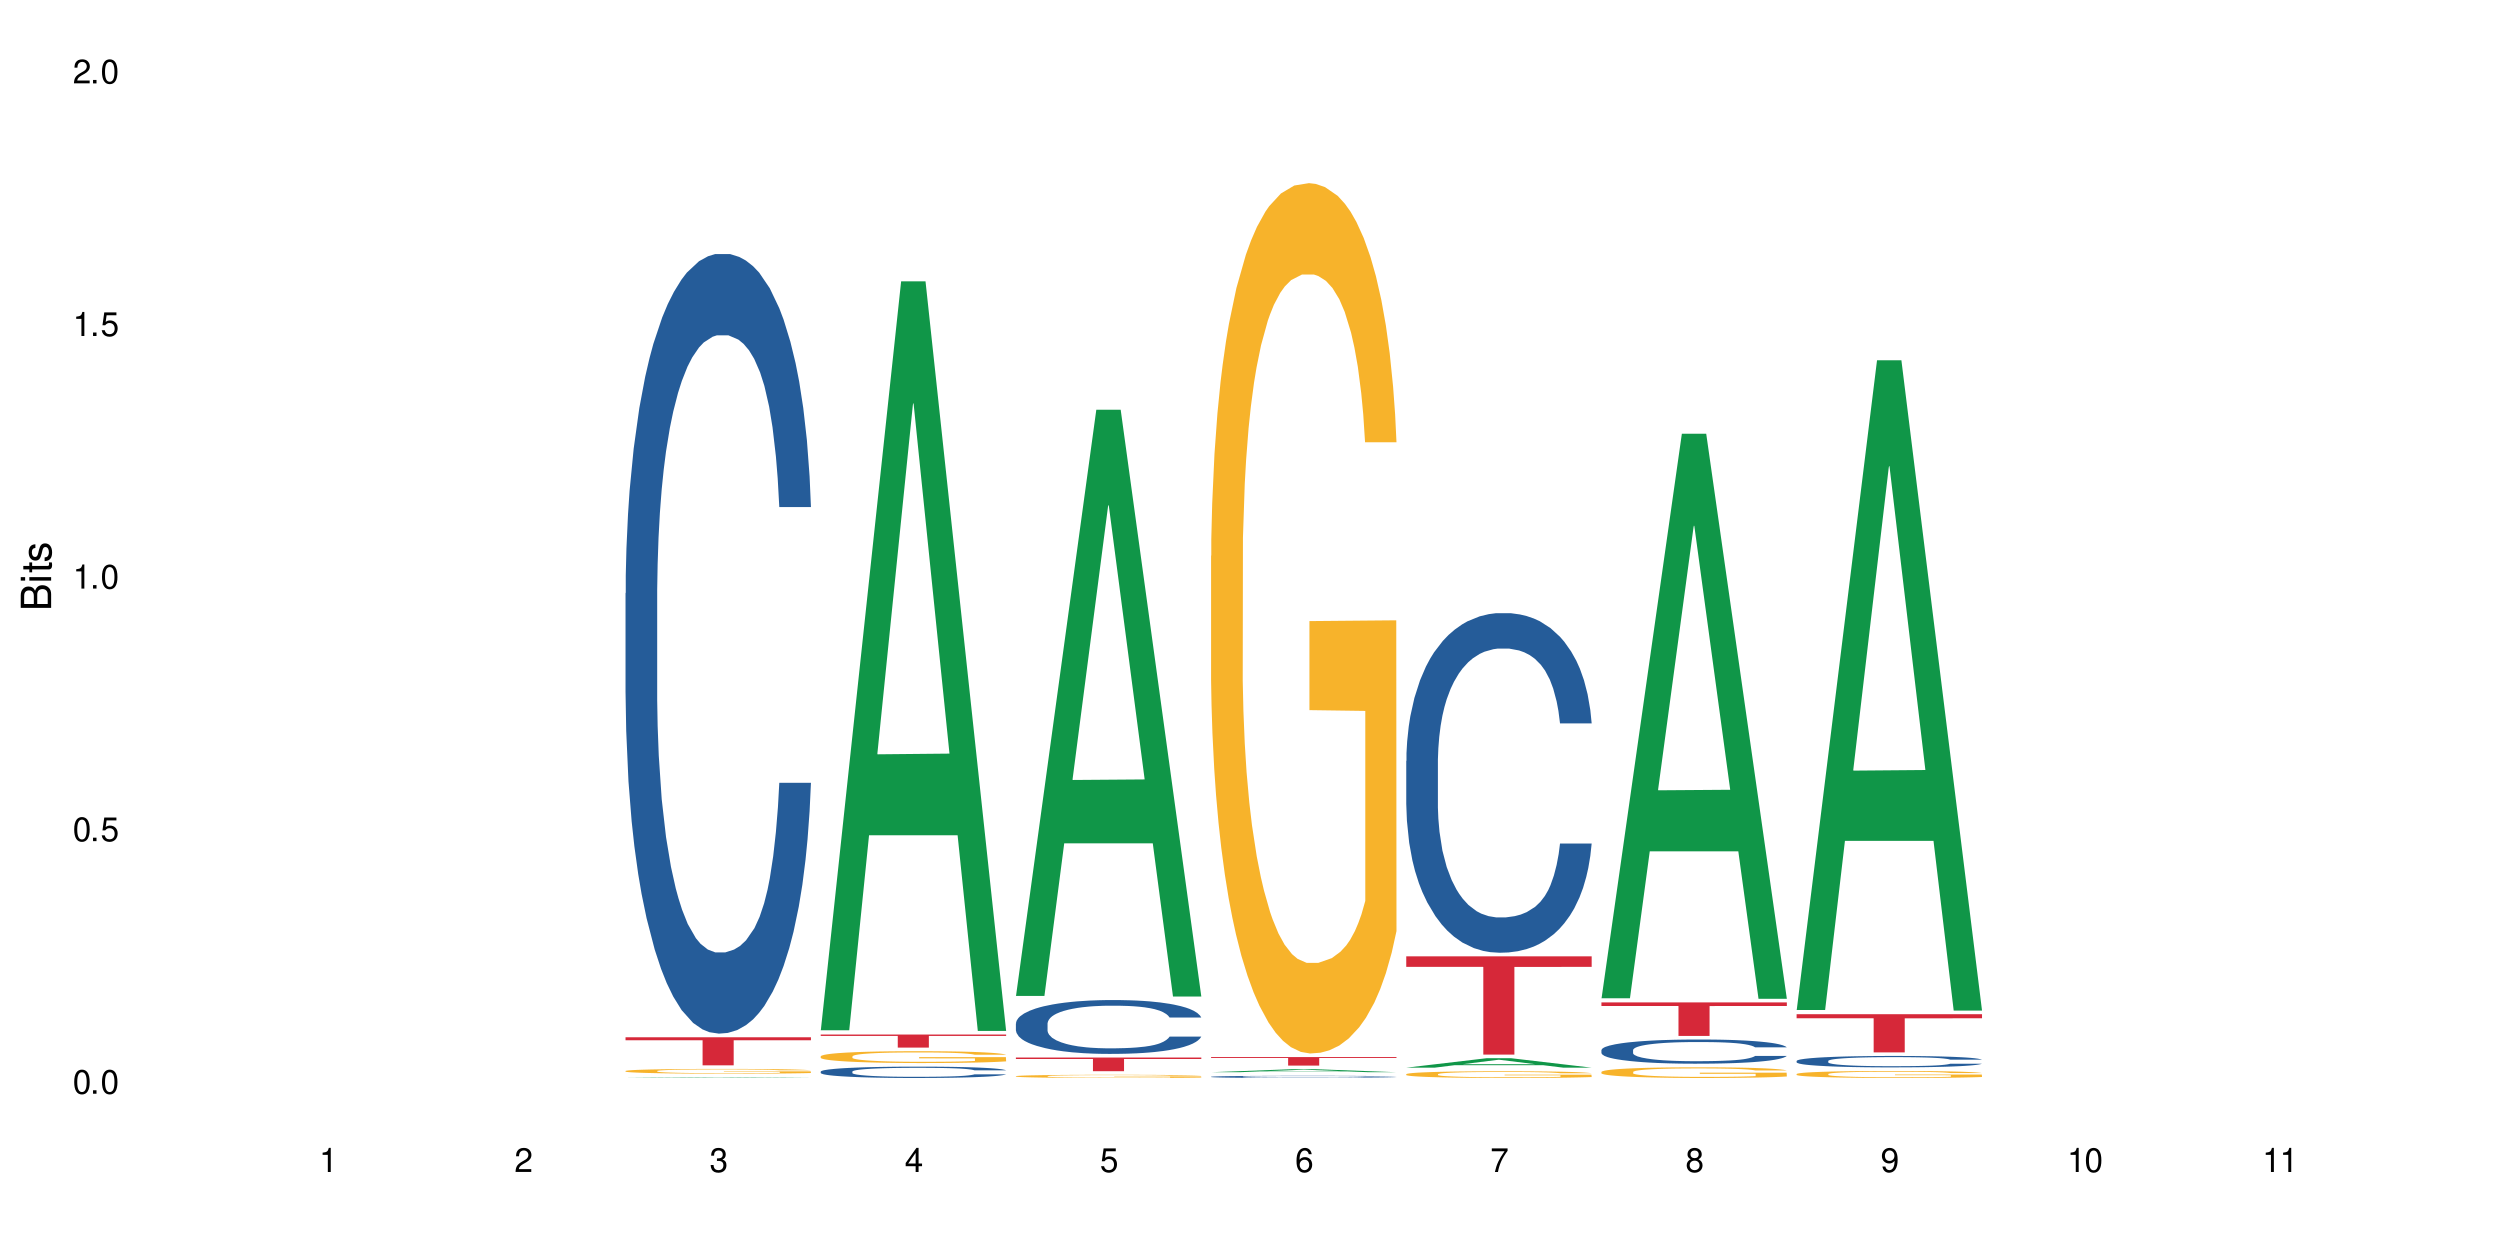 <?xml version="1.0" encoding="UTF-8"?>
<svg xmlns="http://www.w3.org/2000/svg" xmlns:xlink="http://www.w3.org/1999/xlink" width="720" height="360" viewBox="0 0 720 360">
<defs>
<g>
<g id="glyph-0-0">
</g>
<g id="glyph-0-1">
<path d="M 2.641 -6.938 C 2 -6.938 1.422 -6.656 1.078 -6.172 C 0.641 -5.562 0.406 -4.641 0.406 -3.359 C 0.406 -1.016 1.188 0.219 2.641 0.219 C 4.078 0.219 4.859 -1.016 4.859 -3.297 C 4.859 -4.641 4.656 -5.547 4.203 -6.172 C 3.844 -6.656 3.281 -6.938 2.641 -6.938 Z M 2.641 -6.188 C 3.547 -6.188 4 -5.25 4 -3.375 C 4 -1.406 3.562 -0.484 2.625 -0.484 C 1.734 -0.484 1.281 -1.438 1.281 -3.344 C 1.281 -5.25 1.734 -6.188 2.641 -6.188 Z M 2.641 -6.188 "/>
</g>
<g id="glyph-0-2">
<path d="M 1.828 -1 L 0.828 -1 L 0.828 0 L 1.828 0 Z M 1.828 -1 "/>
</g>
<g id="glyph-0-3">
<path d="M 4.562 -6.797 L 1.062 -6.797 L 0.547 -3.094 L 1.328 -3.094 C 1.719 -3.562 2.047 -3.734 2.578 -3.734 C 3.484 -3.734 4.062 -3.109 4.062 -2.094 C 4.062 -1.125 3.484 -0.531 2.578 -0.531 C 1.828 -0.531 1.375 -0.906 1.188 -1.672 L 0.328 -1.672 C 0.453 -1.109 0.547 -0.844 0.75 -0.594 C 1.125 -0.078 1.828 0.219 2.594 0.219 C 3.969 0.219 4.922 -0.781 4.922 -2.219 C 4.922 -3.562 4.031 -4.484 2.719 -4.484 C 2.25 -4.484 1.859 -4.359 1.469 -4.062 L 1.734 -5.969 L 4.562 -5.969 Z M 4.562 -6.797 "/>
</g>
<g id="glyph-0-4">
<path d="M 2.484 -4.938 L 2.484 0 L 3.328 0 L 3.328 -6.938 L 2.766 -6.938 C 2.469 -5.875 2.281 -5.734 0.984 -5.562 L 0.984 -4.938 Z M 2.484 -4.938 "/>
</g>
<g id="glyph-0-5">
<path d="M 4.859 -0.828 L 1.281 -0.828 C 1.359 -1.406 1.672 -1.781 2.5 -2.281 L 3.469 -2.828 C 4.406 -3.344 4.906 -4.062 4.906 -4.906 C 4.906 -5.484 4.672 -6.031 4.266 -6.406 C 3.859 -6.766 3.375 -6.938 2.719 -6.938 C 1.859 -6.938 1.219 -6.625 0.844 -6.031 C 0.609 -5.672 0.5 -5.234 0.484 -4.531 L 1.328 -4.531 C 1.359 -5.016 1.406 -5.281 1.531 -5.516 C 1.75 -5.938 2.188 -6.203 2.703 -6.203 C 3.469 -6.203 4.031 -5.641 4.031 -4.891 C 4.031 -4.344 3.719 -3.859 3.125 -3.516 L 2.234 -3 C 0.812 -2.172 0.406 -1.531 0.328 -0.016 L 4.859 -0.016 Z M 4.859 -0.828 "/>
</g>
<g id="glyph-0-6">
<path d="M 2.125 -3.188 L 2.578 -3.188 C 3.5 -3.188 3.984 -2.766 3.984 -1.922 C 3.984 -1.062 3.469 -0.531 2.594 -0.531 C 1.656 -0.531 1.203 -1 1.156 -2.016 L 0.312 -2.016 C 0.344 -1.453 0.438 -1.094 0.609 -0.781 C 0.953 -0.109 1.625 0.219 2.547 0.219 C 3.953 0.219 4.859 -0.625 4.859 -1.938 C 4.859 -2.828 4.516 -3.297 3.703 -3.594 C 4.344 -3.844 4.656 -4.328 4.656 -5.031 C 4.656 -6.219 3.875 -6.938 2.578 -6.938 C 1.203 -6.938 0.484 -6.172 0.453 -4.703 L 1.297 -4.703 C 1.312 -5.125 1.344 -5.359 1.453 -5.578 C 1.641 -5.969 2.062 -6.203 2.594 -6.203 C 3.344 -6.203 3.797 -5.75 3.797 -5 C 3.797 -4.516 3.609 -4.219 3.25 -4.047 C 3.016 -3.953 2.703 -3.922 2.125 -3.906 Z M 2.125 -3.188 "/>
</g>
<g id="glyph-0-7">
<path d="M 3.141 -1.672 L 3.141 0 L 3.984 0 L 3.984 -1.672 L 4.984 -1.672 L 4.984 -2.438 L 3.984 -2.438 L 3.984 -6.938 L 3.359 -6.938 L 0.266 -2.578 L 0.266 -1.672 Z M 3.141 -2.438 L 1 -2.438 L 3.141 -5.5 Z M 3.141 -2.438 "/>
</g>
<g id="glyph-0-8">
<path d="M 4.781 -5.125 C 4.609 -6.266 3.891 -6.938 2.844 -6.938 C 2.094 -6.938 1.422 -6.578 1.031 -5.953 C 0.594 -5.266 0.406 -4.422 0.406 -3.172 C 0.406 -2 0.578 -1.25 0.984 -0.641 C 1.359 -0.078 1.953 0.219 2.703 0.219 C 3.984 0.219 4.922 -0.75 4.922 -2.094 C 4.922 -3.375 4.062 -4.281 2.844 -4.281 C 2.172 -4.281 1.641 -4.031 1.281 -3.516 C 1.281 -5.234 1.828 -6.188 2.797 -6.188 C 3.391 -6.188 3.797 -5.797 3.938 -5.125 Z M 2.734 -3.531 C 3.547 -3.531 4.062 -2.953 4.062 -2.031 C 4.062 -1.156 3.484 -0.531 2.703 -0.531 C 1.922 -0.531 1.328 -1.188 1.328 -2.078 C 1.328 -2.938 1.906 -3.531 2.734 -3.531 Z M 2.734 -3.531 "/>
</g>
<g id="glyph-0-9">
<path d="M 4.984 -6.797 L 0.438 -6.797 L 0.438 -5.969 L 4.109 -5.969 C 2.5 -3.656 1.828 -2.234 1.328 0 L 2.219 0 C 2.594 -2.172 3.453 -4.047 4.984 -6.094 Z M 4.984 -6.797 "/>
</g>
<g id="glyph-0-10">
<path d="M 3.75 -3.656 C 4.469 -4.094 4.688 -4.438 4.688 -5.078 C 4.688 -6.172 3.844 -6.938 2.641 -6.938 C 1.438 -6.938 0.594 -6.172 0.594 -5.094 C 0.594 -4.438 0.812 -4.094 1.516 -3.656 C 0.734 -3.266 0.359 -2.703 0.359 -1.922 C 0.359 -0.656 1.281 0.219 2.641 0.219 C 3.984 0.219 4.922 -0.656 4.922 -1.922 C 4.922 -2.703 4.531 -3.266 3.75 -3.656 Z M 2.641 -6.188 C 3.359 -6.188 3.812 -5.75 3.812 -5.062 C 3.812 -4.406 3.344 -3.984 2.641 -3.984 C 1.922 -3.984 1.453 -4.406 1.453 -5.078 C 1.453 -5.75 1.922 -6.188 2.641 -6.188 Z M 2.641 -3.266 C 3.484 -3.266 4.062 -2.719 4.062 -1.906 C 4.062 -1.078 3.484 -0.531 2.625 -0.531 C 1.797 -0.531 1.219 -1.094 1.219 -1.906 C 1.219 -2.719 1.781 -3.266 2.641 -3.266 Z M 2.641 -3.266 "/>
</g>
<g id="glyph-0-11">
<path d="M 0.516 -1.578 C 0.672 -0.453 1.406 0.219 2.438 0.219 C 3.188 0.219 3.859 -0.141 4.266 -0.766 C 4.688 -1.453 4.891 -2.297 4.891 -3.547 C 4.891 -4.719 4.703 -5.453 4.312 -6.078 C 3.938 -6.641 3.344 -6.938 2.594 -6.938 C 1.297 -6.938 0.359 -5.969 0.359 -4.625 C 0.359 -3.344 1.234 -2.453 2.453 -2.453 C 3.094 -2.453 3.578 -2.672 4.016 -3.203 C 4 -1.484 3.469 -0.531 2.5 -0.531 C 1.906 -0.531 1.484 -0.906 1.359 -1.578 Z M 2.578 -6.203 C 3.375 -6.203 3.969 -5.531 3.969 -4.641 C 3.969 -3.797 3.391 -3.188 2.547 -3.188 C 1.734 -3.188 1.234 -3.766 1.234 -4.688 C 1.234 -5.562 1.797 -6.203 2.578 -6.203 Z M 2.578 -6.203 "/>
</g>
<g id="glyph-1-0">
</g>
<g id="glyph-1-1">
<path d="M 0 -0.953 L 0 -4.891 C 0 -5.719 -0.234 -6.344 -0.734 -6.797 C -1.188 -7.234 -1.812 -7.469 -2.5 -7.469 C -3.547 -7.469 -4.188 -7 -4.625 -5.875 C -4.984 -6.688 -5.625 -7.094 -6.531 -7.094 C -7.172 -7.094 -7.734 -6.859 -8.141 -6.391 C -8.562 -5.922 -8.75 -5.344 -8.75 -4.5 L -8.75 -0.953 Z M -4.984 -2.062 L -7.766 -2.062 L -7.766 -4.219 C -7.766 -4.844 -7.688 -5.203 -7.453 -5.5 C -7.219 -5.812 -6.859 -5.969 -6.375 -5.969 C -5.891 -5.969 -5.531 -5.812 -5.297 -5.5 C -5.062 -5.203 -4.984 -4.844 -4.984 -4.219 Z M -0.984 -2.062 L -4 -2.062 L -4 -4.781 C -4 -5.766 -3.438 -6.359 -2.484 -6.359 C -1.547 -6.359 -0.984 -5.766 -0.984 -4.781 Z M -0.984 -2.062 "/>
</g>
<g id="glyph-1-2">
<path d="M -6.281 -1.797 L -6.281 -0.797 L 0 -0.797 L 0 -1.797 Z M -8.75 -1.797 L -8.75 -0.797 L -7.484 -0.797 L -7.484 -1.797 Z M -8.75 -1.797 "/>
</g>
<g id="glyph-1-3">
<path d="M -6.281 -3.047 L -6.281 -2.016 L -8.016 -2.016 L -8.016 -1.016 L -6.281 -1.016 L -6.281 -0.172 L -5.469 -0.172 L -5.469 -1.016 L -0.719 -1.016 C -0.078 -1.016 0.281 -1.453 0.281 -2.234 C 0.281 -2.5 0.25 -2.719 0.188 -3.047 L -0.641 -3.047 C -0.609 -2.906 -0.594 -2.766 -0.594 -2.562 C -0.594 -2.141 -0.719 -2.016 -1.156 -2.016 L -5.469 -2.016 L -5.469 -3.047 Z M -6.281 -3.047 "/>
</g>
<g id="glyph-1-4">
<path d="M -4.531 -5.25 C -5.766 -5.25 -6.469 -4.422 -6.469 -2.969 C -6.469 -1.516 -5.719 -0.562 -4.547 -0.562 C -3.562 -0.562 -3.094 -1.062 -2.734 -2.562 L -2.516 -3.484 C -2.344 -4.188 -2.094 -4.469 -1.641 -4.469 C -1.047 -4.469 -0.641 -3.875 -0.641 -3 C -0.641 -2.453 -0.797 -2 -1.062 -1.75 C -1.25 -1.594 -1.422 -1.531 -1.875 -1.469 L -1.875 -0.406 C -0.422 -0.453 0.281 -1.266 0.281 -2.922 C 0.281 -4.5 -0.5 -5.516 -1.719 -5.516 C -2.656 -5.516 -3.172 -4.984 -3.469 -3.734 L -3.703 -2.766 C -3.891 -1.953 -4.156 -1.609 -4.594 -1.609 C -5.188 -1.609 -5.547 -2.125 -5.547 -2.938 C -5.547 -3.75 -5.203 -4.172 -4.531 -4.203 Z M -4.531 -5.25 "/>
</g>
</g>
</defs>
<rect x="-72" y="-36" width="864" height="432" fill="rgb(100%, 100%, 100%)" fill-opacity="1"/>
<path fill-rule="nonzero" fill="rgb(6.275%, 58.824%, 28.235%)" fill-opacity="1" d="M 180.152 310.461 L 180.211 310.461 L 203.316 310.254 L 210.336 310.254 L 233.555 310.461 L 225.395 310.461 L 219.578 310.406 L 194.074 310.406 L 188.371 310.461 L 180.152 310.461 L 196.527 310.387 L 217.238 310.387 L 206.91 310.289 L 206.684 310.289 L 196.473 310.387 L 196.527 310.387 Z M 180.152 310.461 "/>
<path fill-rule="nonzero" fill="rgb(14.51%, 36.078%, 60%)" fill-opacity="1" d="M 180.152 170.863 L 180.219 170.656 L 180.219 165.734 L 180.414 157.934 L 180.871 148.086 L 181.324 141.312 L 182.5 129.203 L 184.125 117.508 L 185.82 108.477 L 187.059 103.141 L 188.164 99.035 L 190.703 91.445 L 192.332 87.543 L 194.09 84.055 L 196.238 80.566 L 197.801 78.516 L 201.32 75.23 L 203.922 73.797 L 205.941 73.18 L 210.305 73.18 L 212.91 74 L 214.801 75.027 L 216.883 76.668 L 218.641 78.516 L 221.703 83.031 L 224.438 88.777 L 225.676 92.059 L 227.629 98.422 L 229.125 104.578 L 230.168 109.914 L 231.34 117.508 L 232.383 126.742 L 233.164 137.207 L 233.555 146.031 L 224.438 146.031 L 223.98 137.824 L 223.461 131.461 L 222.484 123.047 L 221.508 117.098 L 220.141 111.145 L 218.902 107.246 L 217.207 103.348 L 215.711 100.883 L 214.148 99.035 L 212.648 97.805 L 209.785 96.574 L 206.465 96.574 L 205.227 96.984 L 202.688 98.625 L 201.32 100.062 L 199.363 102.938 L 197.996 105.605 L 196.371 109.707 L 195.262 113.195 L 193.895 118.531 L 192.918 123.254 L 191.812 130.023 L 191.16 135.156 L 190.574 140.902 L 190.051 147.672 L 189.66 154.855 L 189.402 162.449 L 189.27 169.836 L 189.27 201.645 L 189.402 209.035 L 189.727 217.652 L 190.574 230.172 L 191.812 241.047 L 193.242 249.668 L 194.609 255.824 L 195.395 258.695 L 196.434 261.98 L 198.062 266.086 L 200.406 270.188 L 201.773 271.832 L 203.859 273.473 L 206.008 274.293 L 208.875 274.293 L 211.414 273.473 L 213.105 272.445 L 214.863 270.805 L 217.273 267.316 L 218.773 264.031 L 220.074 260.133 L 221.051 256.234 L 221.703 252.949 L 222.68 246.59 L 223.461 239.609 L 224.047 232.43 L 224.438 225.453 L 233.555 225.453 L 233.164 233.66 L 232.578 241.664 L 231.992 247.613 L 231.082 254.797 L 230.039 261.16 L 228.539 268.34 L 227.305 273.062 L 225.676 278.191 L 224.176 282.09 L 222.551 285.578 L 220.141 289.684 L 218.578 291.738 L 216.883 293.582 L 214.863 295.227 L 212.324 296.66 L 209.59 297.484 L 207.051 297.688 L 204.316 297.277 L 202.297 296.457 L 199.625 294.609 L 196.305 290.914 L 193.895 287.016 L 192.008 283.117 L 190.379 279.012 L 188.555 273.473 L 186.211 264.441 L 184.777 257.465 L 183.801 251.719 L 182.695 243.715 L 181.914 236.531 L 181 225.039 L 180.348 210.469 L 180.152 199.184 Z M 180.152 170.863 "/>
<path fill-rule="nonzero" fill="rgb(96.863%, 70.196%, 16.863%)" fill-opacity="1" d="M 180.152 308.434 L 180.219 308.434 L 180.219 308.41 L 180.48 308.352 L 181.129 308.273 L 181.977 308.211 L 182.891 308.16 L 183.477 308.133 L 184.453 308.098 L 185.297 308.07 L 187.449 308.012 L 190.184 307.961 L 191.68 307.938 L 193.375 307.914 L 195.785 307.891 L 196.891 307.883 L 200.277 307.863 L 204.121 307.852 L 208.352 307.848 L 210.305 307.848 L 212.977 307.852 L 216.621 307.867 L 218.707 307.879 L 220.336 307.891 L 222.027 307.91 L 224.113 307.934 L 226.066 307.965 L 227.629 307.992 L 229.191 308.031 L 230.492 308.07 L 231.602 308.113 L 232.578 308.168 L 233.164 308.211 L 233.555 308.254 L 224.504 308.254 L 223.98 308.211 L 223.395 308.18 L 222.418 308.137 L 221.441 308.105 L 220.465 308.082 L 218.641 308.051 L 217.078 308.031 L 215.125 308.012 L 213.238 308 L 211.086 307.992 L 206.332 307.992 L 203.207 308 L 201.383 308.012 L 200.082 308.02 L 198.258 308.039 L 197.152 308.055 L 196.5 308.062 L 194.547 308.102 L 193.242 308.137 L 192.527 308.16 L 191.617 308.199 L 190.965 308.234 L 190.246 308.285 L 189.855 308.32 L 189.336 308.406 L 189.27 308.633 L 189.465 308.68 L 189.855 308.73 L 190.379 308.777 L 191.16 308.824 L 191.941 308.859 L 193.309 308.91 L 194.48 308.941 L 195.395 308.965 L 197.152 308.996 L 197.867 309.008 L 199.562 309.031 L 201.32 309.047 L 203.469 309.062 L 205.098 309.07 L 207.699 309.078 L 211.023 309.078 L 214.93 309.07 L 217.402 309.059 L 219.098 309.051 L 220.203 309.043 L 221.57 309.027 L 222.551 309.016 L 223.461 309 L 224.566 308.98 L 224.566 308.68 L 208.484 308.68 L 208.484 308.539 L 233.488 308.535 L 233.555 309.027 L 232.188 309.062 L 230.492 309.094 L 228.867 309.117 L 227.172 309.141 L 224.762 309.164 L 222.809 309.18 L 219.812 309.195 L 217.078 309.207 L 214.215 309.215 L 211.672 309.219 L 206.008 309.219 L 203.141 309.211 L 200.863 309.199 L 198.777 309.188 L 196.695 309.172 L 194.09 309.145 L 192.398 309.125 L 190.641 309.098 L 188.879 309.066 L 187.316 309.031 L 186.277 309.008 L 185.234 308.977 L 184.125 308.938 L 183.086 308.895 L 182.305 308.855 L 181.586 308.812 L 181.066 308.77 L 180.543 308.715 L 180.285 308.668 L 180.152 308.629 Z M 180.152 308.434 "/>
<path fill-rule="nonzero" fill="rgb(83.922%, 15.686%, 22.353%)" fill-opacity="1" d="M 180.152 298.723 L 233.555 298.723 L 233.555 299.59 L 211.301 299.598 L 211.301 306.812 L 202.344 306.812 L 202.344 299.605 L 202.215 299.59 L 180.152 299.59 Z M 180.152 298.723 "/>
<path fill-rule="nonzero" fill="rgb(6.275%, 58.824%, 28.235%)" fill-opacity="1" d="M 236.367 296.707 L 236.422 296.504 L 259.527 81.02 L 266.547 81.02 L 289.766 296.906 L 281.609 296.906 L 275.789 240.555 L 250.285 240.555 L 244.582 296.707 L 236.367 296.707 L 252.738 217.242 L 273.449 217.039 L 263.121 116.289 L 263.008 116.09 L 262.895 116.695 L 252.684 217.039 L 252.738 217.242 Z M 236.367 296.707 "/>
<path fill-rule="nonzero" fill="rgb(14.51%, 36.078%, 60%)" fill-opacity="1" d="M 236.367 308.613 L 236.43 308.609 L 236.43 308.539 L 236.625 308.426 L 237.082 308.281 L 237.539 308.184 L 238.711 308.008 L 240.34 307.836 L 242.031 307.703 L 243.27 307.625 L 244.375 307.566 L 246.914 307.457 L 248.543 307.398 L 250.301 307.348 L 252.449 307.297 L 254.016 307.27 L 257.531 307.219 L 260.137 307.199 L 262.152 307.191 L 266.516 307.191 L 269.121 307.203 L 271.012 307.219 L 273.094 307.242 L 274.852 307.27 L 277.914 307.332 L 280.648 307.418 L 281.887 307.465 L 283.84 307.559 L 285.34 307.648 L 286.379 307.727 L 287.551 307.836 L 288.594 307.969 L 289.375 308.125 L 289.766 308.25 L 280.648 308.25 L 280.191 308.133 L 279.672 308.039 L 278.695 307.918 L 277.719 307.832 L 276.352 307.742 L 275.113 307.688 L 273.422 307.629 L 271.922 307.594 L 270.359 307.566 L 268.863 307.551 L 265.996 307.531 L 262.676 307.531 L 261.438 307.539 L 258.898 307.562 L 257.531 307.582 L 255.578 307.625 L 254.211 307.664 L 252.582 307.723 L 251.473 307.773 L 250.105 307.852 L 249.129 307.918 L 248.023 308.02 L 247.371 308.094 L 246.785 308.176 L 246.266 308.277 L 245.875 308.379 L 245.613 308.492 L 245.484 308.598 L 245.484 309.062 L 245.613 309.168 L 245.938 309.297 L 246.785 309.477 L 248.023 309.637 L 249.457 309.762 L 250.824 309.852 L 251.605 309.895 L 252.645 309.941 L 254.273 310 L 256.617 310.062 L 257.984 310.086 L 260.07 310.109 L 262.219 310.121 L 265.086 310.121 L 267.625 310.109 L 269.316 310.094 L 271.074 310.07 L 273.484 310.02 L 274.984 309.973 L 276.285 309.914 L 277.262 309.855 L 277.914 309.809 L 278.891 309.719 L 279.672 309.613 L 280.258 309.512 L 280.648 309.41 L 289.766 309.41 L 289.375 309.527 L 288.789 309.645 L 288.203 309.73 L 287.293 309.836 L 286.25 309.93 L 284.75 310.035 L 283.516 310.102 L 281.887 310.176 L 280.387 310.234 L 278.762 310.285 L 276.352 310.344 L 274.789 310.375 L 273.094 310.402 L 271.074 310.426 L 268.535 310.445 L 265.801 310.457 L 263.262 310.461 L 260.527 310.457 L 258.508 310.445 L 255.836 310.418 L 252.516 310.363 L 250.105 310.305 L 248.219 310.25 L 246.59 310.188 L 244.766 310.109 L 242.422 309.977 L 240.988 309.875 L 240.012 309.793 L 238.906 309.676 L 238.125 309.57 L 237.211 309.402 L 236.562 309.191 L 236.367 309.027 Z M 236.367 308.613 "/>
<path fill-rule="nonzero" fill="rgb(96.863%, 70.196%, 16.863%)" fill-opacity="1" d="M 236.367 304.203 L 236.43 304.203 L 236.43 304.141 L 236.691 304 L 237.344 303.805 L 238.188 303.648 L 239.102 303.523 L 239.688 303.457 L 240.664 303.363 L 241.512 303.293 L 243.66 303.156 L 246.395 303.023 L 247.891 302.969 L 249.586 302.914 L 251.996 302.855 L 253.102 302.832 L 256.488 302.785 L 260.332 302.754 L 264.562 302.742 L 266.516 302.746 L 269.188 302.758 L 272.836 302.793 L 274.918 302.824 L 276.547 302.855 L 278.238 302.895 L 280.324 302.957 L 282.277 303.031 L 283.84 303.109 L 285.402 303.203 L 286.707 303.301 L 287.812 303.41 L 288.789 303.539 L 289.375 303.648 L 289.766 303.758 L 280.715 303.758 L 280.191 303.648 L 279.605 303.566 L 278.629 303.465 L 277.652 303.387 L 276.676 303.328 L 274.852 303.246 L 273.289 303.199 L 271.336 303.156 L 269.449 303.125 L 267.301 303.109 L 265.996 303.102 L 262.543 303.102 L 259.418 303.125 L 257.594 303.148 L 256.293 303.172 L 254.469 303.219 L 253.363 303.258 L 252.711 303.281 L 250.758 303.379 L 249.457 303.465 L 248.738 303.523 L 247.828 303.617 L 247.176 303.703 L 246.461 303.828 L 246.07 303.922 L 245.547 304.133 L 245.484 304.695 L 245.68 304.812 L 246.07 304.941 L 246.59 305.051 L 247.371 305.172 L 248.152 305.262 L 249.52 305.383 L 250.691 305.465 L 251.605 305.516 L 253.363 305.602 L 254.078 305.629 L 255.773 305.684 L 257.531 305.727 L 259.68 305.766 L 261.309 305.785 L 263.914 305.801 L 267.234 305.801 L 271.141 305.781 L 273.617 305.758 L 275.309 305.73 L 276.418 305.711 L 277.785 305.676 L 278.762 305.645 L 279.672 305.609 L 280.781 305.559 L 280.781 304.812 L 264.695 304.809 L 264.695 304.461 L 289.699 304.457 L 289.766 305.676 L 288.398 305.758 L 286.707 305.84 L 285.078 305.902 L 283.383 305.957 L 280.977 306.016 L 279.02 306.051 L 276.023 306.098 L 273.289 306.125 L 270.426 306.145 L 267.887 306.152 L 264.891 306.156 L 262.219 306.148 L 259.355 306.129 L 257.074 306.105 L 254.992 306.074 L 252.906 306.035 L 250.301 305.969 L 248.609 305.914 L 246.852 305.852 L 245.094 305.773 L 243.527 305.688 L 242.488 305.621 L 241.445 305.547 L 240.34 305.453 L 239.297 305.348 L 238.516 305.25 L 237.797 305.141 L 237.277 305.039 L 236.758 304.898 L 236.496 304.789 L 236.367 304.691 Z M 236.367 304.203 "/>
<path fill-rule="nonzero" fill="rgb(83.922%, 15.686%, 22.353%)" fill-opacity="1" d="M 236.367 297.941 L 289.766 297.941 L 289.766 298.348 L 267.512 298.348 L 267.512 301.707 L 258.555 301.707 L 258.555 298.352 L 258.426 298.348 L 236.367 298.348 Z M 236.367 297.941 "/>
<path fill-rule="nonzero" fill="rgb(6.275%, 58.824%, 28.235%)" fill-opacity="1" d="M 292.578 286.836 L 292.633 286.676 L 315.738 118.004 L 322.758 118.004 L 345.977 286.992 L 337.82 286.992 L 332 242.883 L 306.496 242.883 L 300.793 286.836 L 292.578 286.836 L 308.949 224.633 L 329.66 224.473 L 319.336 145.613 L 319.219 145.453 L 319.105 145.93 L 308.895 224.473 L 308.949 224.633 Z M 292.578 286.836 "/>
<path fill-rule="nonzero" fill="rgb(14.51%, 36.078%, 60%)" fill-opacity="1" d="M 292.578 294.773 L 292.641 294.758 L 292.641 294.418 L 292.836 293.879 L 293.293 293.199 L 293.75 292.73 L 294.922 291.895 L 296.551 291.09 L 298.242 290.465 L 299.48 290.098 L 300.586 289.812 L 303.125 289.289 L 304.754 289.02 L 306.512 288.777 L 308.664 288.539 L 310.227 288.395 L 313.742 288.168 L 316.348 288.07 L 318.367 288.027 L 322.73 288.027 L 325.332 288.086 L 327.223 288.156 L 329.305 288.27 L 331.066 288.395 L 334.125 288.707 L 336.859 289.105 L 338.098 289.332 L 340.051 289.77 L 341.551 290.195 L 342.59 290.562 L 343.762 291.09 L 344.805 291.727 L 345.586 292.449 L 345.977 293.059 L 336.859 293.059 L 336.406 292.492 L 335.883 292.051 L 334.906 291.473 L 333.93 291.059 L 332.562 290.648 L 331.324 290.379 L 329.633 290.109 L 328.133 289.941 L 326.57 289.812 L 325.074 289.727 L 322.207 289.645 L 318.887 289.645 L 317.648 289.672 L 315.109 289.785 L 313.742 289.883 L 311.789 290.082 L 310.422 290.266 L 308.793 290.551 L 307.684 290.789 L 306.316 291.16 L 305.34 291.484 L 304.234 291.953 L 303.582 292.309 L 302.996 292.703 L 302.477 293.172 L 302.086 293.668 L 301.824 294.191 L 301.695 294.699 L 301.695 296.898 L 301.824 297.406 L 302.148 298.004 L 302.996 298.867 L 304.234 299.617 L 305.668 300.211 L 307.035 300.637 L 307.816 300.836 L 308.859 301.062 L 310.484 301.348 L 312.832 301.629 L 314.199 301.742 L 316.281 301.855 L 318.43 301.914 L 321.297 301.914 L 323.836 301.855 L 325.527 301.785 L 327.289 301.672 L 329.695 301.43 L 331.195 301.203 L 332.496 300.934 L 333.473 300.664 L 334.125 300.438 L 335.102 300 L 335.883 299.52 L 336.469 299.023 L 336.859 298.539 L 345.977 298.539 L 345.586 299.105 L 345 299.66 L 344.414 300.07 L 343.504 300.566 L 342.461 301.004 L 340.965 301.5 L 339.727 301.828 L 338.098 302.18 L 336.602 302.449 L 334.973 302.691 L 332.562 302.977 L 331 303.117 L 329.305 303.246 L 327.289 303.359 L 324.746 303.457 L 322.012 303.512 L 319.473 303.527 L 316.738 303.5 L 314.719 303.441 L 312.047 303.316 L 308.727 303.059 L 306.316 302.789 L 304.43 302.523 L 302.801 302.238 L 300.977 301.855 L 298.633 301.23 L 297.199 300.75 L 296.223 300.355 L 295.117 299.801 L 294.336 299.305 L 293.422 298.512 L 292.773 297.508 L 292.578 296.727 Z M 292.578 294.773 "/>
<path fill-rule="nonzero" fill="rgb(96.863%, 70.196%, 16.863%)" fill-opacity="1" d="M 292.578 309.934 L 292.641 309.934 L 292.641 309.918 L 292.902 309.879 L 293.555 309.828 L 294.398 309.785 L 295.312 309.75 L 295.898 309.734 L 296.875 309.707 L 297.723 309.691 L 299.871 309.652 L 302.605 309.617 L 304.105 309.602 L 305.797 309.586 L 308.207 309.57 L 309.312 309.566 L 312.699 309.551 L 316.543 309.543 L 320.773 309.539 L 322.73 309.543 L 325.398 309.543 L 329.047 309.555 L 331.129 309.562 L 332.758 309.57 L 334.449 309.582 L 336.535 309.598 L 338.488 309.617 L 341.613 309.664 L 342.918 309.691 L 344.023 309.719 L 345 309.758 L 345.586 309.785 L 345.977 309.816 L 336.926 309.816 L 336.406 309.785 L 335.82 309.762 L 334.84 309.734 L 333.863 309.715 L 332.887 309.699 L 331.066 309.676 L 329.5 309.664 L 327.547 309.652 L 325.66 309.645 L 323.512 309.641 L 322.207 309.637 L 318.758 309.637 L 315.629 309.645 L 313.809 309.648 L 312.504 309.656 L 310.68 309.668 L 309.574 309.68 L 308.922 309.688 L 306.969 309.711 L 305.668 309.734 L 304.949 309.75 L 304.039 309.777 L 303.387 309.801 L 302.672 309.832 L 302.281 309.859 L 301.758 309.914 L 301.695 310.066 L 301.891 310.098 L 302.281 310.133 L 302.801 310.164 L 303.582 310.195 L 304.363 310.219 L 305.73 310.254 L 306.902 310.273 L 307.816 310.289 L 309.574 310.312 L 310.289 310.32 L 311.984 310.336 L 313.742 310.348 L 315.891 310.355 L 317.52 310.359 L 320.125 310.367 L 323.445 310.367 L 327.352 310.359 L 329.828 310.355 L 331.52 310.348 L 332.629 310.34 L 333.996 310.332 L 334.973 310.324 L 335.883 310.312 L 336.992 310.301 L 336.992 310.098 L 320.906 310.098 L 320.906 310.004 L 345.914 310.004 L 345.977 310.332 L 344.609 310.355 L 342.918 310.375 L 341.289 310.395 L 339.598 310.406 L 337.188 310.422 L 335.234 310.434 L 332.238 310.445 L 329.5 310.453 L 326.637 310.457 L 324.098 310.461 L 318.43 310.461 L 315.566 310.453 L 313.285 310.449 L 311.203 310.438 L 309.117 310.43 L 306.512 310.41 L 304.82 310.398 L 301.305 310.359 L 299.742 310.336 L 297.656 310.297 L 296.551 310.273 L 295.508 310.242 L 294.727 310.219 L 294.008 310.188 L 293.488 310.16 L 292.969 310.121 L 292.707 310.094 L 292.578 310.066 Z M 292.578 309.934 "/>
<path fill-rule="nonzero" fill="rgb(83.922%, 15.686%, 22.353%)" fill-opacity="1" d="M 292.578 304.562 L 345.977 304.562 L 345.977 304.984 L 323.723 304.988 L 323.723 308.504 L 314.77 308.504 L 314.77 304.992 L 314.637 304.984 L 292.578 304.984 Z M 292.578 304.562 "/>
<path fill-rule="nonzero" fill="rgb(6.275%, 58.824%, 28.235%)" fill-opacity="1" d="M 348.789 308.797 L 348.844 308.797 L 371.953 307.93 L 378.969 307.93 L 402.188 308.797 L 394.031 308.797 L 388.211 308.57 L 362.711 308.57 L 357.004 308.797 L 348.789 308.797 L 365.164 308.477 L 385.871 308.477 L 375.547 308.07 L 375.434 308.07 L 375.316 308.074 L 365.105 308.477 L 365.164 308.477 Z M 348.789 308.797 "/>
<path fill-rule="nonzero" fill="rgb(14.51%, 36.078%, 60%)" fill-opacity="1" d="M 348.789 310.105 L 348.852 310.105 L 348.852 310.09 L 349.051 310.07 L 349.504 310.043 L 349.961 310.023 L 351.133 309.988 L 352.762 309.957 L 354.453 309.93 L 355.691 309.918 L 356.797 309.906 L 359.34 309.883 L 360.965 309.871 L 362.727 309.863 L 364.875 309.852 L 366.438 309.848 L 369.953 309.836 L 372.559 309.832 L 378.941 309.832 L 381.547 309.836 L 383.434 309.836 L 385.52 309.844 L 387.277 309.848 L 390.336 309.859 L 393.07 309.875 L 394.309 309.887 L 396.262 309.902 L 397.762 309.922 L 398.805 309.934 L 399.977 309.957 L 401.016 309.98 L 401.797 310.012 L 402.188 310.035 L 393.07 310.035 L 392.617 310.012 L 392.094 309.996 L 391.117 309.973 L 390.141 309.957 L 388.773 309.938 L 387.535 309.926 L 385.844 309.918 L 384.344 309.91 L 382.781 309.906 L 381.285 309.902 L 378.418 309.898 L 373.859 309.898 L 371.32 309.902 L 369.953 309.906 L 368 309.914 L 366.633 309.922 L 365.004 309.934 L 363.898 309.945 L 362.531 309.961 L 361.551 309.973 L 360.445 309.992 L 359.793 310.004 L 359.207 310.023 L 358.688 310.039 L 358.297 310.062 L 358.035 310.082 L 357.906 310.102 L 357.906 310.191 L 358.035 310.211 L 358.363 310.238 L 359.207 310.273 L 360.445 310.301 L 361.879 310.328 L 363.246 310.344 L 364.027 310.352 L 365.07 310.359 L 366.695 310.371 L 369.043 310.383 L 370.41 310.391 L 372.492 310.395 L 380.047 310.395 L 381.742 310.391 L 383.5 310.387 L 385.91 310.375 L 387.406 310.367 L 388.707 310.355 L 389.688 310.344 L 390.336 310.336 L 391.312 310.316 L 392.094 310.297 L 392.68 310.277 L 393.07 310.258 L 402.188 310.258 L 401.797 310.281 L 401.211 310.305 L 400.625 310.32 L 399.715 310.34 L 398.672 310.359 L 397.176 310.379 L 395.938 310.391 L 394.309 310.406 L 392.812 310.418 L 391.184 310.426 L 388.773 310.438 L 387.211 310.445 L 385.52 310.449 L 383.5 310.453 L 380.961 310.457 L 378.223 310.461 L 372.949 310.461 L 370.93 310.457 L 368.262 310.453 L 364.938 310.441 L 362.531 310.43 L 360.641 310.422 L 359.012 310.41 L 357.188 310.395 L 354.844 310.367 L 353.41 310.348 L 352.434 310.332 L 351.328 310.309 L 350.547 310.289 L 349.637 310.258 L 348.984 310.219 L 348.789 310.184 Z M 348.789 310.105 "/>
<path fill-rule="nonzero" fill="rgb(96.863%, 70.196%, 16.863%)" fill-opacity="1" d="M 348.789 160.105 L 348.852 159.875 L 348.852 155.297 L 349.113 144.996 L 349.766 130.805 L 350.613 119.129 L 351.523 109.973 L 352.109 105.164 L 353.086 98.297 L 353.934 93.262 L 356.082 82.961 L 358.816 73.348 L 360.316 69.227 L 362.008 65.332 L 364.418 60.984 L 365.523 59.383 L 368.91 55.719 L 372.754 53.43 L 376.988 52.742 L 378.941 52.973 L 381.609 53.887 L 385.258 56.406 L 387.34 58.695 L 388.969 60.984 L 390.664 63.961 L 392.746 68.539 L 394.699 74.031 L 396.262 79.527 L 397.824 86.395 L 399.129 93.719 L 400.234 101.73 L 401.211 111.348 L 401.797 119.359 L 402.188 127.371 L 393.137 127.371 L 392.617 119.359 L 392.031 113.176 L 391.055 105.625 L 390.078 100.129 L 389.098 95.781 L 387.277 89.828 L 385.715 86.164 L 383.758 82.961 L 381.871 80.898 L 379.723 79.527 L 378.418 79.07 L 374.969 79.07 L 371.844 80.672 L 370.02 82.504 L 368.715 84.336 L 366.891 87.77 L 365.785 90.516 L 365.133 92.348 L 363.18 99.441 L 361.879 105.852 L 361.16 110.203 L 360.25 117.07 L 359.598 123.25 L 358.883 132.406 L 358.492 139.273 L 357.969 154.84 L 357.906 196.047 L 358.102 204.746 L 358.492 214.129 L 359.012 222.371 L 359.793 231.07 L 360.574 237.707 L 361.941 246.637 L 363.117 252.59 L 364.027 256.48 L 365.785 262.66 L 366.5 264.723 L 368.195 268.84 L 369.953 272.047 L 372.102 274.793 L 373.73 276.168 L 376.336 277.312 L 379.656 277.312 L 383.562 275.938 L 386.039 274.105 L 387.73 272.273 L 388.84 270.672 L 390.207 268.156 L 391.184 265.867 L 392.094 263.348 L 393.203 259.457 L 393.203 204.746 L 377.117 204.516 L 377.117 178.875 L 402.125 178.648 L 402.188 268.156 L 400.82 274.336 L 399.129 280.289 L 397.5 284.867 L 395.809 288.758 L 393.398 293.105 L 391.445 295.855 L 388.449 299.059 L 385.715 301.117 L 382.848 302.492 L 380.309 303.18 L 377.312 303.406 L 374.641 302.949 L 371.777 301.578 L 369.496 299.746 L 367.414 297.457 L 365.328 294.48 L 362.727 289.672 L 361.031 285.781 L 359.273 280.973 L 357.516 275.25 L 355.953 269.07 L 354.91 264.262 L 353.867 258.77 L 352.762 251.902 L 351.719 244.117 L 350.938 237.023 L 350.223 229.012 L 349.699 221.457 L 349.18 211.152 L 348.918 202.914 L 348.789 195.816 Z M 348.789 160.105 "/>
<path fill-rule="nonzero" fill="rgb(83.922%, 15.686%, 22.353%)" fill-opacity="1" d="M 348.789 304.441 L 402.188 304.441 L 402.188 304.707 L 379.934 304.707 L 379.934 306.895 L 370.98 306.895 L 370.98 304.711 L 370.848 304.707 L 348.789 304.707 Z M 348.789 304.441 "/>
<path fill-rule="nonzero" fill="rgb(6.275%, 58.824%, 28.235%)" fill-opacity="1" d="M 405 307.484 L 405.059 307.48 L 428.164 304.762 L 435.18 304.762 L 458.402 307.488 L 450.242 307.488 L 444.422 306.777 L 418.922 306.777 L 413.215 307.484 L 405 307.484 L 421.375 306.48 L 442.082 306.48 L 431.758 305.207 L 431.645 305.203 L 431.527 305.211 L 421.316 306.48 L 421.375 306.48 Z M 405 307.484 "/>
<path fill-rule="nonzero" fill="rgb(14.51%, 36.078%, 60%)" fill-opacity="1" d="M 405 219.152 L 405.066 219.062 L 405.066 216.918 L 405.262 213.523 L 405.715 209.23 L 406.172 206.281 L 407.344 201.008 L 408.973 195.914 L 410.664 191.98 L 411.902 189.656 L 413.012 187.867 L 415.551 184.562 L 417.18 182.863 L 418.938 181.344 L 421.086 179.824 L 422.648 178.93 L 426.164 177.5 L 428.77 176.875 L 430.789 176.605 L 435.152 176.605 L 437.758 176.965 L 439.645 177.41 L 441.73 178.125 L 443.488 178.93 L 446.547 180.895 L 449.285 183.398 L 450.52 184.828 L 452.473 187.602 L 453.973 190.281 L 455.016 192.605 L 456.188 195.914 L 457.227 199.938 L 458.012 204.496 L 458.402 208.336 L 449.285 208.336 L 448.828 204.762 L 448.309 201.992 L 447.328 198.328 L 446.352 195.734 L 444.984 193.141 L 443.746 191.445 L 442.055 189.746 L 440.559 188.672 L 438.992 187.867 L 437.496 187.332 L 434.629 186.797 L 431.309 186.797 L 430.07 186.977 L 427.531 187.691 L 426.164 188.316 L 424.211 189.566 L 422.844 190.73 L 421.215 192.516 L 420.109 194.035 L 418.742 196.359 L 417.766 198.418 L 416.656 201.367 L 416.004 203.602 L 415.418 206.102 L 414.898 209.055 L 414.508 212.18 L 414.246 215.488 L 414.117 218.707 L 414.117 232.562 L 414.246 235.781 L 414.574 239.535 L 415.418 244.984 L 416.656 249.723 L 418.09 253.477 L 419.457 256.16 L 420.238 257.41 L 421.281 258.84 L 422.91 260.629 L 425.254 262.418 L 426.621 263.133 L 428.703 263.848 L 430.855 264.203 L 433.719 264.203 L 436.258 263.848 L 437.953 263.398 L 439.711 262.684 L 442.121 261.164 L 443.617 259.734 L 444.922 258.035 L 445.898 256.34 L 446.547 254.906 L 447.523 252.137 L 448.309 249.098 L 448.895 245.969 L 449.285 242.93 L 458.402 242.93 L 458.012 246.504 L 457.426 249.992 L 456.836 252.582 L 455.926 255.711 L 454.883 258.484 L 453.387 261.613 L 452.148 263.668 L 450.52 265.902 L 449.023 267.602 L 447.395 269.121 L 444.984 270.906 L 443.422 271.801 L 441.73 272.605 L 439.711 273.32 L 437.172 273.945 L 434.434 274.305 L 431.895 274.395 L 429.16 274.215 L 427.141 273.859 L 424.473 273.055 L 421.148 271.445 L 418.742 269.746 L 416.852 268.047 L 415.223 266.262 L 413.402 263.848 L 411.055 259.914 L 409.625 256.875 L 408.648 254.371 L 407.539 250.887 L 406.758 247.758 L 405.848 242.75 L 405.195 236.406 L 405 231.488 Z M 405 219.152 "/>
<path fill-rule="nonzero" fill="rgb(96.863%, 70.196%, 16.863%)" fill-opacity="1" d="M 405 309.352 L 405.066 309.352 L 405.066 309.316 L 405.324 309.234 L 405.977 309.125 L 406.824 309.035 L 407.734 308.965 L 408.32 308.926 L 409.297 308.875 L 410.145 308.836 L 412.293 308.754 L 415.027 308.68 L 416.527 308.648 L 418.219 308.617 L 420.629 308.586 L 421.738 308.574 L 425.121 308.543 L 428.965 308.527 L 433.199 308.523 L 435.152 308.523 L 437.82 308.531 L 441.469 308.551 L 443.551 308.566 L 445.18 308.586 L 446.875 308.609 L 448.957 308.645 L 450.91 308.688 L 452.473 308.73 L 454.039 308.781 L 455.34 308.84 L 456.445 308.902 L 457.426 308.977 L 458.012 309.039 L 458.402 309.098 L 449.348 309.098 L 448.828 309.039 L 448.242 308.988 L 447.266 308.93 L 446.289 308.887 L 445.312 308.855 L 443.488 308.809 L 441.926 308.781 L 439.973 308.754 L 438.082 308.738 L 435.934 308.73 L 434.629 308.727 L 431.18 308.727 L 428.055 308.738 L 426.23 308.754 L 424.926 308.766 L 423.105 308.793 L 421.996 308.812 L 421.348 308.828 L 419.391 308.883 L 418.09 308.934 L 417.375 308.965 L 416.461 309.02 L 415.809 309.066 L 415.094 309.137 L 414.703 309.191 L 414.184 309.312 L 414.117 309.629 L 414.312 309.699 L 414.703 309.77 L 415.223 309.836 L 416.004 309.902 L 416.785 309.953 L 418.156 310.023 L 419.328 310.066 L 420.238 310.098 L 421.996 310.145 L 422.715 310.16 L 424.406 310.195 L 426.164 310.219 L 428.312 310.238 L 429.941 310.25 L 432.547 310.258 L 435.867 310.258 L 439.777 310.25 L 442.25 310.234 L 443.945 310.219 L 445.051 310.207 L 446.418 310.188 L 447.395 310.172 L 448.309 310.152 L 449.414 310.121 L 449.414 309.699 L 433.328 309.695 L 433.328 309.496 L 458.336 309.496 L 458.402 310.188 L 457.031 310.238 L 455.34 310.281 L 453.711 310.316 L 452.02 310.348 L 449.609 310.383 L 447.656 310.402 L 444.66 310.426 L 441.926 310.445 L 439.059 310.453 L 436.52 310.461 L 433.523 310.461 L 430.855 310.457 L 427.988 310.445 L 425.707 310.434 L 423.625 310.414 L 421.543 310.391 L 418.938 310.355 L 417.242 310.324 L 415.484 310.289 L 413.727 310.242 L 412.164 310.195 L 411.121 310.16 L 410.078 310.117 L 408.973 310.062 L 407.93 310.004 L 407.148 309.949 L 406.434 309.887 L 405.91 309.828 L 405.391 309.746 L 405.129 309.684 L 405 309.629 Z M 405 309.352 "/>
<path fill-rule="nonzero" fill="rgb(83.922%, 15.686%, 22.353%)" fill-opacity="1" d="M 405 275.43 L 458.402 275.43 L 458.402 278.457 L 436.145 278.484 L 436.145 303.727 L 427.191 303.727 L 427.191 278.512 L 427.062 278.457 L 405 278.457 Z M 405 275.43 "/>
<path fill-rule="nonzero" fill="rgb(6.275%, 58.824%, 28.235%)" fill-opacity="1" d="M 461.211 287.508 L 461.27 287.355 L 484.375 124.918 L 491.391 124.918 L 514.613 287.66 L 506.453 287.66 L 500.633 245.18 L 475.133 245.18 L 469.426 287.508 L 461.211 287.508 L 477.586 227.605 L 498.297 227.453 L 487.969 151.508 L 487.855 151.355 L 487.742 151.812 L 477.527 227.453 L 477.586 227.605 Z M 461.211 287.508 "/>
<path fill-rule="nonzero" fill="rgb(14.51%, 36.078%, 60%)" fill-opacity="1" d="M 461.211 302.414 L 461.277 302.406 L 461.277 302.254 L 461.473 302.012 L 461.926 301.707 L 462.383 301.496 L 463.555 301.121 L 465.184 300.758 L 466.879 300.477 L 468.113 300.312 L 469.223 300.184 L 471.762 299.949 L 473.391 299.828 L 475.148 299.719 L 477.297 299.609 L 478.859 299.547 L 482.375 299.445 L 484.98 299.402 L 487 299.383 L 491.363 299.383 L 493.969 299.406 L 495.855 299.438 L 497.941 299.488 L 499.699 299.547 L 502.762 299.688 L 505.496 299.867 L 506.73 299.969 L 508.688 300.164 L 510.184 300.355 L 511.227 300.52 L 512.398 300.758 L 513.441 301.043 L 514.223 301.367 L 514.613 301.641 L 505.496 301.641 L 505.039 301.387 L 504.52 301.191 L 503.543 300.93 L 502.562 300.746 L 501.195 300.559 L 499.961 300.438 L 498.266 300.316 L 496.77 300.242 L 495.207 300.184 L 493.707 300.145 L 490.844 300.109 L 487.52 300.109 L 486.285 300.121 L 483.742 300.172 L 482.375 300.215 L 480.422 300.305 L 479.055 300.387 L 477.426 300.516 L 476.32 300.625 L 474.953 300.789 L 473.977 300.934 L 472.867 301.145 L 472.219 301.305 L 471.633 301.484 L 471.109 301.691 L 470.719 301.914 L 470.457 302.152 L 470.328 302.379 L 470.328 303.367 L 470.457 303.598 L 470.785 303.863 L 471.633 304.254 L 472.867 304.59 L 474.301 304.855 L 475.668 305.047 L 476.449 305.137 L 477.492 305.238 L 479.121 305.367 L 481.465 305.492 L 482.832 305.543 L 484.918 305.594 L 487.066 305.621 L 489.93 305.621 L 492.469 305.594 L 494.164 305.562 L 495.922 305.512 L 498.332 305.406 L 499.828 305.305 L 501.133 305.184 L 502.109 305.062 L 502.762 304.957 L 503.738 304.762 L 504.52 304.547 L 505.105 304.324 L 505.496 304.105 L 514.613 304.105 L 514.223 304.359 L 513.637 304.609 L 513.051 304.793 L 512.137 305.016 L 511.094 305.215 L 509.598 305.438 L 508.359 305.582 L 506.73 305.742 L 505.234 305.863 L 503.605 305.973 L 501.195 306.098 L 499.633 306.164 L 497.941 306.219 L 495.922 306.27 L 493.383 306.316 L 490.648 306.34 L 488.105 306.348 L 485.371 306.336 L 483.352 306.309 L 480.684 306.25 L 477.363 306.137 L 474.953 306.016 L 473.062 305.895 L 471.438 305.766 L 469.613 305.594 L 467.27 305.316 L 465.836 305.098 L 464.859 304.922 L 463.75 304.672 L 462.969 304.449 L 462.059 304.094 L 461.406 303.641 L 461.211 303.289 Z M 461.211 302.414 "/>
<path fill-rule="nonzero" fill="rgb(96.863%, 70.196%, 16.863%)" fill-opacity="1" d="M 461.211 308.699 L 461.277 308.699 L 461.277 308.641 L 461.535 308.516 L 462.188 308.34 L 463.035 308.199 L 463.945 308.086 L 464.531 308.027 L 465.508 307.941 L 466.355 307.879 L 468.504 307.754 L 471.242 307.637 L 472.738 307.586 L 474.43 307.535 L 476.84 307.484 L 477.949 307.465 L 481.336 307.418 L 485.176 307.391 L 489.41 307.383 L 491.363 307.383 L 494.035 307.395 L 497.68 307.426 L 499.766 307.453 L 501.391 307.484 L 503.086 307.52 L 505.168 307.574 L 507.125 307.645 L 508.688 307.711 L 510.25 307.797 L 511.551 307.887 L 512.66 307.984 L 513.637 308.102 L 514.223 308.199 L 514.613 308.297 L 505.559 308.297 L 505.039 308.199 L 504.453 308.125 L 503.477 308.031 L 502.5 307.965 L 501.523 307.91 L 499.699 307.836 L 498.137 307.793 L 496.184 307.754 L 494.293 307.727 L 492.145 307.711 L 490.844 307.707 L 487.391 307.707 L 484.266 307.727 L 482.441 307.746 L 481.141 307.77 L 479.316 307.812 L 478.207 307.848 L 477.559 307.867 L 475.602 307.957 L 474.301 308.035 L 473.586 308.086 L 472.672 308.172 L 472.023 308.25 L 471.305 308.359 L 470.914 308.445 L 470.395 308.637 L 470.328 309.141 L 470.523 309.25 L 470.914 309.363 L 471.438 309.465 L 472.219 309.574 L 473 309.652 L 474.367 309.766 L 475.539 309.836 L 476.449 309.887 L 478.207 309.961 L 478.926 309.984 L 480.617 310.035 L 482.375 310.074 L 484.523 310.109 L 486.152 310.125 L 488.758 310.141 L 492.078 310.141 L 495.988 310.125 L 498.461 310.102 L 500.156 310.078 L 501.262 310.059 L 502.629 310.027 L 503.605 310 L 504.52 309.969 L 505.625 309.922 L 505.625 309.25 L 489.539 309.246 L 489.539 308.93 L 514.547 308.93 L 514.613 310.027 L 513.246 310.105 L 511.551 310.176 L 509.922 310.234 L 508.23 310.281 L 505.82 310.336 L 503.867 310.367 L 500.871 310.406 L 498.137 310.434 L 495.27 310.449 L 492.73 310.457 L 489.734 310.461 L 487.066 310.457 L 484.199 310.438 L 481.922 310.418 L 479.836 310.387 L 477.754 310.352 L 475.148 310.293 L 473.453 310.246 L 471.695 310.188 L 469.938 310.117 L 468.375 310.039 L 467.332 309.98 L 466.289 309.914 L 465.184 309.828 L 464.141 309.734 L 463.359 309.645 L 462.645 309.547 L 462.121 309.453 L 461.602 309.328 L 461.34 309.227 L 461.211 309.141 Z M 461.211 308.699 "/>
<path fill-rule="nonzero" fill="rgb(83.922%, 15.686%, 22.353%)" fill-opacity="1" d="M 461.211 288.695 L 514.613 288.695 L 514.613 289.73 L 492.355 289.738 L 492.355 298.348 L 483.402 298.348 L 483.402 289.746 L 483.273 289.73 L 461.211 289.73 Z M 461.211 288.695 "/>
<path fill-rule="nonzero" fill="rgb(6.275%, 58.824%, 28.235%)" fill-opacity="1" d="M 517.422 290.879 L 517.48 290.703 L 540.586 103.75 L 547.602 103.75 L 570.824 291.055 L 562.664 291.055 L 556.848 242.164 L 531.344 242.164 L 525.637 290.879 L 517.422 290.879 L 533.797 221.938 L 554.508 221.762 L 544.18 134.352 L 544.066 134.176 L 543.953 134.703 L 533.738 221.762 L 533.797 221.938 Z M 517.422 290.879 "/>
<path fill-rule="nonzero" fill="rgb(14.51%, 36.078%, 60%)" fill-opacity="1" d="M 517.422 305.547 L 517.488 305.543 L 517.488 305.473 L 517.684 305.359 L 518.141 305.215 L 518.594 305.113 L 519.766 304.938 L 521.395 304.766 L 523.09 304.633 L 524.324 304.555 L 525.434 304.496 L 527.973 304.383 L 529.602 304.324 L 531.359 304.273 L 533.508 304.223 L 535.07 304.195 L 538.586 304.145 L 541.191 304.125 L 543.211 304.117 L 547.574 304.117 L 550.18 304.129 L 552.066 304.141 L 554.152 304.168 L 555.91 304.195 L 558.973 304.262 L 561.707 304.344 L 562.945 304.391 L 564.898 304.484 L 566.395 304.574 L 567.438 304.652 L 568.609 304.766 L 569.652 304.902 L 570.434 305.055 L 570.824 305.184 L 561.707 305.184 L 561.25 305.062 L 560.73 304.969 L 559.754 304.848 L 558.777 304.758 L 557.41 304.672 L 556.172 304.613 L 554.477 304.559 L 552.98 304.523 L 551.418 304.496 L 549.918 304.477 L 547.055 304.457 L 543.734 304.457 L 542.496 304.465 L 539.957 304.488 L 538.586 304.508 L 536.633 304.551 L 535.266 304.59 L 533.637 304.652 L 532.531 304.703 L 531.164 304.781 L 530.188 304.852 L 529.078 304.949 L 528.43 305.023 L 527.844 305.109 L 527.32 305.207 L 526.93 305.312 L 526.672 305.426 L 526.539 305.531 L 526.539 306 L 526.672 306.105 L 526.996 306.234 L 527.844 306.418 L 529.078 306.578 L 530.512 306.703 L 531.879 306.793 L 532.66 306.836 L 533.703 306.883 L 535.332 306.945 L 537.676 307.004 L 539.043 307.027 L 541.129 307.051 L 543.277 307.062 L 546.141 307.062 L 548.684 307.051 L 550.375 307.035 L 552.133 307.012 L 554.543 306.961 L 556.039 306.914 L 557.344 306.855 L 558.32 306.801 L 558.973 306.75 L 559.949 306.656 L 560.73 306.555 L 561.316 306.449 L 561.707 306.348 L 570.824 306.348 L 570.434 306.469 L 569.848 306.586 L 569.262 306.672 L 568.348 306.777 L 567.309 306.871 L 565.809 306.977 L 564.57 307.047 L 562.945 307.121 L 561.445 307.18 L 559.816 307.23 L 557.41 307.289 L 555.844 307.32 L 554.152 307.348 L 552.133 307.371 L 549.594 307.391 L 546.859 307.402 L 544.32 307.406 L 541.582 307.402 L 539.566 307.391 L 536.895 307.363 L 533.574 307.309 L 531.164 307.25 L 529.273 307.195 L 527.648 307.133 L 525.824 307.051 L 523.48 306.918 L 522.047 306.816 L 521.07 306.734 L 519.961 306.617 L 519.18 306.512 L 518.27 306.344 L 517.617 306.129 L 517.422 305.965 Z M 517.422 305.547 "/>
<path fill-rule="nonzero" fill="rgb(96.863%, 70.196%, 16.863%)" fill-opacity="1" d="M 517.422 309.309 L 517.488 309.305 L 517.488 309.27 L 517.75 309.184 L 518.398 309.07 L 519.246 308.977 L 520.156 308.902 L 520.742 308.863 L 521.723 308.809 L 522.566 308.77 L 524.715 308.688 L 527.453 308.609 L 528.949 308.574 L 530.645 308.543 L 533.051 308.508 L 534.16 308.496 L 537.547 308.465 L 541.387 308.449 L 545.621 308.441 L 547.574 308.445 L 550.246 308.453 L 553.891 308.473 L 555.977 308.488 L 557.605 308.508 L 559.297 308.531 L 561.379 308.57 L 563.336 308.613 L 564.898 308.656 L 566.461 308.715 L 567.762 308.773 L 568.871 308.836 L 569.848 308.914 L 570.434 308.98 L 570.824 309.043 L 561.773 309.043 L 561.25 308.98 L 560.664 308.93 L 559.688 308.867 L 558.711 308.824 L 557.734 308.789 L 555.91 308.742 L 554.348 308.711 L 552.395 308.688 L 550.504 308.668 L 548.355 308.656 L 547.055 308.652 L 543.602 308.652 L 540.477 308.668 L 538.652 308.684 L 537.352 308.695 L 535.527 308.723 L 534.418 308.746 L 533.77 308.762 L 531.816 308.816 L 530.512 308.871 L 529.797 308.906 L 528.883 308.961 L 528.234 309.012 L 527.516 309.082 L 527.125 309.141 L 526.605 309.266 L 526.539 309.598 L 526.734 309.668 L 527.125 309.742 L 527.648 309.809 L 528.43 309.879 L 529.211 309.934 L 530.578 310.004 L 531.75 310.051 L 532.66 310.082 L 534.418 310.133 L 535.137 310.148 L 536.828 310.184 L 538.586 310.207 L 540.738 310.23 L 542.363 310.242 L 544.969 310.25 L 548.293 310.25 L 552.199 310.238 L 554.672 310.227 L 556.367 310.211 L 557.473 310.199 L 558.84 310.176 L 559.816 310.16 L 560.73 310.137 L 561.836 310.105 L 561.836 309.668 L 545.75 309.664 L 545.75 309.457 L 570.758 309.457 L 570.824 310.176 L 569.457 310.227 L 567.762 310.273 L 566.137 310.312 L 564.441 310.344 L 562.031 310.379 L 560.078 310.402 L 557.082 310.426 L 554.348 310.441 L 551.48 310.453 L 548.941 310.461 L 545.945 310.461 L 543.277 310.457 L 540.41 310.445 L 538.133 310.434 L 536.047 310.414 L 533.965 310.391 L 531.359 310.352 L 529.664 310.32 L 527.906 310.281 L 526.148 310.234 L 524.586 310.184 L 523.543 310.145 L 522.504 310.102 L 521.395 310.047 L 520.352 309.984 L 519.57 309.926 L 518.855 309.863 L 518.336 309.801 L 517.812 309.719 L 517.555 309.652 L 517.422 309.594 Z M 517.422 309.309 "/>
<path fill-rule="nonzero" fill="rgb(83.922%, 15.686%, 22.353%)" fill-opacity="1" d="M 517.422 292.09 L 570.824 292.09 L 570.824 293.266 L 548.566 293.277 L 548.566 303.082 L 539.613 303.082 L 539.613 293.285 L 539.484 293.266 L 517.422 293.266 Z M 517.422 292.09 "/>
<g fill="rgb(0%, 0%, 0%)" fill-opacity="1">
<use xlink:href="#glyph-0-1" x="20.965" y="314.993"/>
<use xlink:href="#glyph-0-2" x="25.965" y="314.993"/>
<use xlink:href="#glyph-0-1" x="28.965" y="314.993"/>
</g>
<g fill="rgb(0%, 0%, 0%)" fill-opacity="1">
<use xlink:href="#glyph-0-1" x="20.965" y="242.251"/>
<use xlink:href="#glyph-0-2" x="25.965" y="242.251"/>
<use xlink:href="#glyph-0-3" x="28.965" y="242.251"/>
</g>
<g fill="rgb(0%, 0%, 0%)" fill-opacity="1">
<use xlink:href="#glyph-0-4" x="20.965" y="169.509"/>
<use xlink:href="#glyph-0-2" x="25.965" y="169.509"/>
<use xlink:href="#glyph-0-1" x="28.965" y="169.509"/>
</g>
<g fill="rgb(0%, 0%, 0%)" fill-opacity="1">
<use xlink:href="#glyph-0-4" x="20.965" y="96.767"/>
<use xlink:href="#glyph-0-2" x="25.965" y="96.767"/>
<use xlink:href="#glyph-0-3" x="28.965" y="96.767"/>
</g>
<g fill="rgb(0%, 0%, 0%)" fill-opacity="1">
<use xlink:href="#glyph-0-5" x="20.965" y="24.024"/>
<use xlink:href="#glyph-0-2" x="25.965" y="24.024"/>
<use xlink:href="#glyph-0-1" x="28.965" y="24.024"/>
</g>
<g fill="rgb(0%, 0%, 0%)" fill-opacity="1">
<use xlink:href="#glyph-0-4" x="91.93" y="337.532"/>
</g>
<g fill="rgb(0%, 0%, 0%)" fill-opacity="1">
<use xlink:href="#glyph-0-5" x="148.145" y="337.532"/>
</g>
<g fill="rgb(0%, 0%, 0%)" fill-opacity="1">
<use xlink:href="#glyph-0-6" x="204.355" y="337.532"/>
</g>
<g fill="rgb(0%, 0%, 0%)" fill-opacity="1">
<use xlink:href="#glyph-0-7" x="260.566" y="337.532"/>
</g>
<g fill="rgb(0%, 0%, 0%)" fill-opacity="1">
<use xlink:href="#glyph-0-3" x="316.777" y="337.532"/>
</g>
<g fill="rgb(0%, 0%, 0%)" fill-opacity="1">
<use xlink:href="#glyph-0-8" x="372.988" y="337.532"/>
</g>
<g fill="rgb(0%, 0%, 0%)" fill-opacity="1">
<use xlink:href="#glyph-0-9" x="429.199" y="337.532"/>
</g>
<g fill="rgb(0%, 0%, 0%)" fill-opacity="1">
<use xlink:href="#glyph-0-10" x="485.41" y="337.532"/>
</g>
<g fill="rgb(0%, 0%, 0%)" fill-opacity="1">
<use xlink:href="#glyph-0-11" x="541.625" y="337.532"/>
</g>
<g fill="rgb(0%, 0%, 0%)" fill-opacity="1">
<use xlink:href="#glyph-0-4" x="595.336" y="337.532"/>
<use xlink:href="#glyph-0-1" x="600.336" y="337.532"/>
</g>
<g fill="rgb(0%, 0%, 0%)" fill-opacity="1">
<use xlink:href="#glyph-0-4" x="651.547" y="337.532"/>
<use xlink:href="#glyph-0-4" x="656.547" y="337.532"/>
</g>
<g fill="rgb(0%, 0%, 0%)" fill-opacity="1">
<use xlink:href="#glyph-1-1" x="14.725" y="176.012"/>
<use xlink:href="#glyph-1-2" x="14.725" y="168.012"/>
<use xlink:href="#glyph-1-3" x="14.725" y="165.012"/>
<use xlink:href="#glyph-1-4" x="14.725" y="162.012"/>
</g>
</svg>
